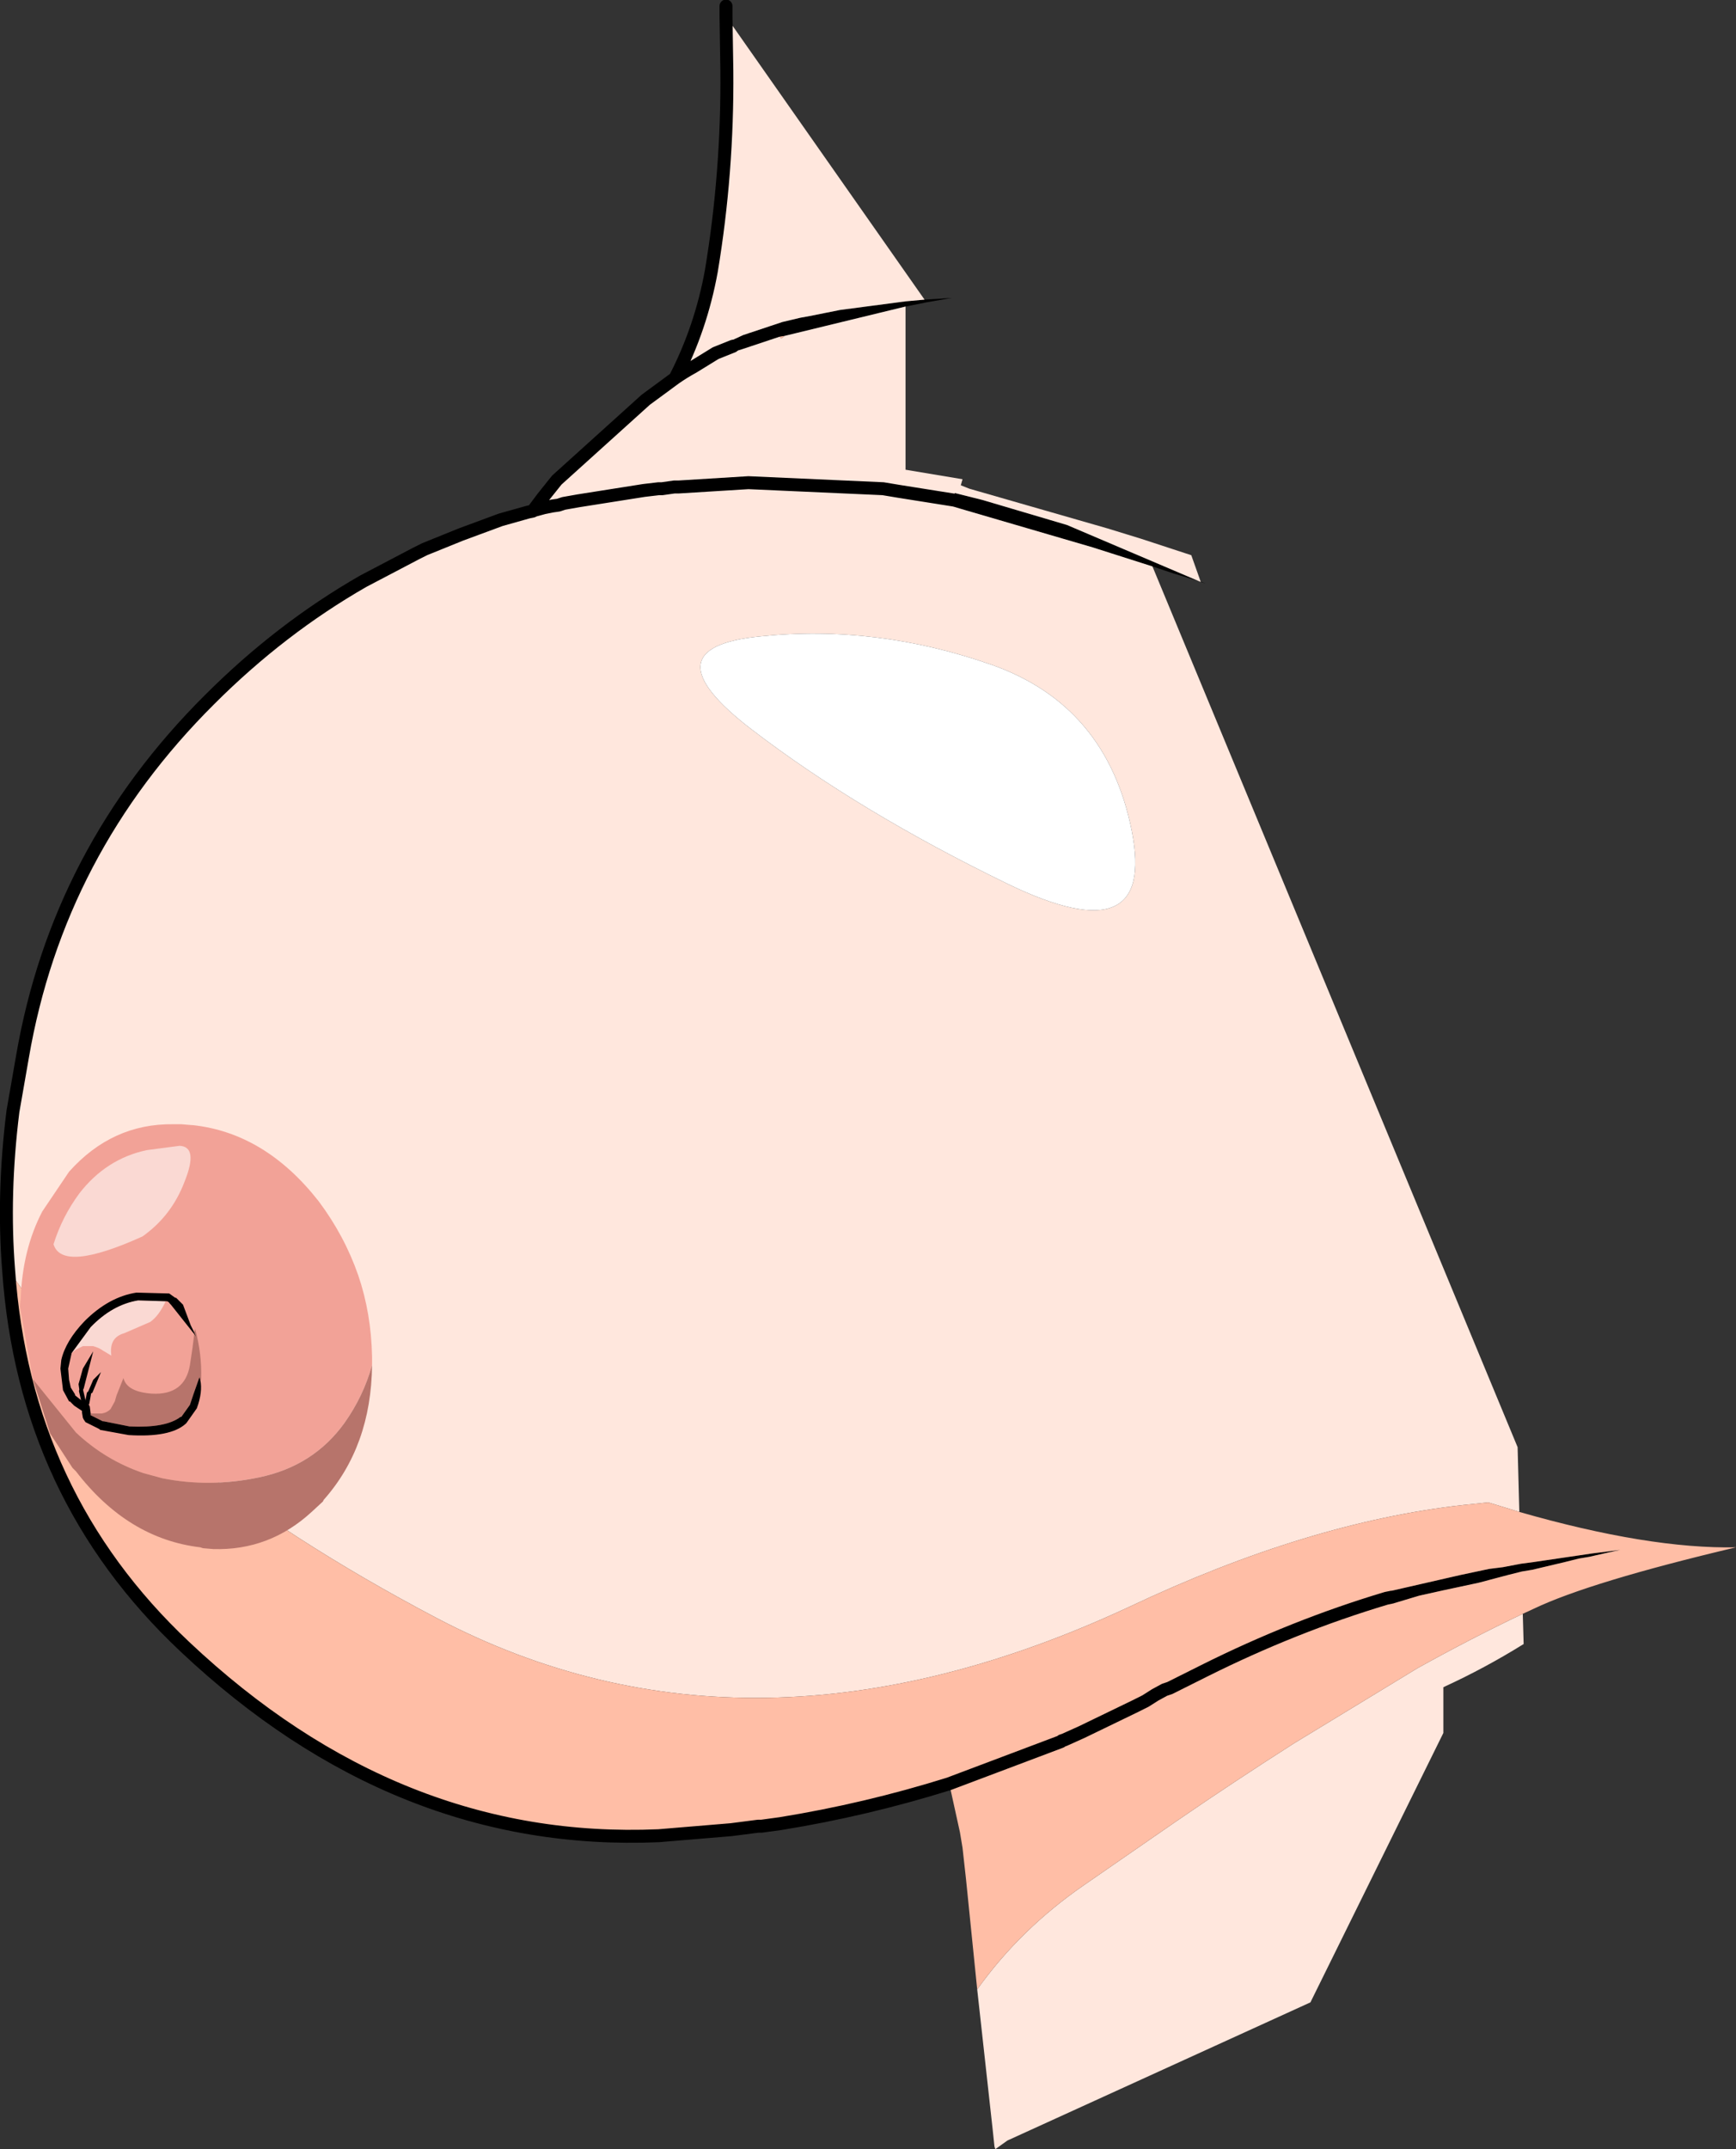 <?xml version="1.0" encoding="UTF-8" standalone="no"?>
<svg xmlns:xlink="http://www.w3.org/1999/xlink" height="124.45px" width="100.55px" xmlns="http://www.w3.org/2000/svg">
  <rect width="100%" height="100%" fill="#333333" stroke="none"/>
  <g transform="matrix(1.0, 0.0, 0.0, 1.0, 50.45, 62.4)">
    <path d="M-8.0 -42.35 L-8.05 -42.7 -7.4 -43.0 -5.15 -43.75 -4.1 -44.0 -3.55 -44.1 -1.8 -44.45 2.0 -44.95 3.1 -45.05 4.7 -45.15 3.25 -44.9 2.0 -44.65 -5.0 -42.95 -5.3 -42.9 -7.4 -42.2 -7.55 -42.15 -7.9 -42.05 -8.0 -42.35 M19.1 -28.7 L19.4 -28.6 19.15 -28.7 17.5 -29.2 16.3 -29.6 12.85 -30.7 5.15 -32.95 4.65 -33.1 4.75 -33.45 4.85 -33.85 6.45 -33.45 11.35 -32.0 19.1 -28.7 M30.1 30.1 L30.0 29.75 34.15 28.8 35.8 28.45 36.6 28.35 37.65 28.15 38.4 28.05 40.1 27.8 41.8 27.55 43.4 27.35 42.7 27.5 41.6 27.75 41.0 27.85 40.2 28.05 38.3 28.5 37.7 28.6 36.9 28.8 35.2 29.25 33.1 29.7 31.75 30.0 30.25 30.45 30.15 30.25 30.1 30.1" fill="#000000" fill-rule="evenodd" stroke="none"/>
    <path d="M3.1 -45.05 L2.0 -44.95 -1.8 -44.45 -3.55 -44.1 -4.1 -44.0 -5.15 -43.75 -7.4 -43.0 -8.05 -42.7 -8.0 -42.35 -9.0 -41.95 -10.3 -41.15 Q-10.85 -40.85 -11.35 -40.5 -10.85 -40.85 -10.3 -41.15 L-9.0 -41.95 -8.0 -42.35 -7.9 -42.05 -7.55 -42.15 -7.4 -42.2 -5.3 -42.9 -5.2 -42.8 -5.0 -42.95 2.0 -44.65 2.0 -35.2 5.3 -34.65 5.2 -34.3 5.7 -34.1 13.7 -31.8 15.65 -31.2 18.55 -30.25 19.1 -28.7 11.35 -32.0 6.45 -33.45 4.85 -33.85 4.75 -33.45 4.65 -33.1 5.15 -32.95 12.85 -30.7 16.3 -29.6 37.45 21.4 37.55 25.15 35.75 24.6 34.3 24.75 Q25.3 25.75 14.95 30.65 -6.95 40.85 -25.15 31.3 -42.45 22.2 -49.95 11.15 -50.3 6.75 -49.7 1.95 L-49.15 -1.2 Q-47.1 -13.15 -38.3 -21.9 -34.2 -26.0 -29.4 -28.75 L-26.35 -30.35 Q-26.05 -30.5 -25.85 -30.6 L-23.75 -31.45 -21.45 -32.3 -19.85 -32.75 -19.6 -32.8 -19.0 -33.6 -18.2 -34.6 -13.05 -39.25 -11.35 -40.5 Q-9.85 -43.4 -9.25 -46.7 -8.3 -52.4 -8.35 -58.3 L-8.4 -61.45 3.1 -45.05 M37.75 31.05 L37.8 32.8 Q35.55 34.2 33.15 35.3 L33.15 37.95 25.45 53.55 7.9 61.55 7.2 62.05 7.15 61.9 7.05 60.95 6.15 52.8 Q8.65 49.3 12.35 46.75 L17.7 43.05 Q21.05 40.75 24.5 38.55 L31.65 34.2 Q34.8 32.45 37.75 31.05 M-19.6 -32.8 L-19.5 -32.85 -18.95 -33.0 -18.7 -33.05 -18.45 -33.1 -18.1 -33.15 -17.8 -33.25 -16.95 -33.4 -13.15 -34.0 -12.3 -34.1 -12.1 -34.1 -11.4 -34.2 -11.15 -34.2 -7.1 -34.45 0.7 -34.1 1.6 -33.95 4.75 -33.45 1.6 -33.95 0.7 -34.1 -7.1 -34.45 -11.15 -34.2 -11.4 -34.2 -12.1 -34.1 -12.3 -34.1 -13.15 -34.0 -16.95 -33.4 -17.8 -33.25 -18.1 -33.15 -18.45 -33.1 -18.7 -33.05 -18.95 -33.0 -19.5 -32.85 -19.6 -32.8 M7.95 -11.2 Q16.55 -7.05 15.1 -14.3 13.65 -21.55 7.0 -23.9 0.3 -26.25 -6.4 -25.55 -13.1 -24.9 -6.9 -20.15 -0.7 -15.4 7.95 -11.2" fill="#ffe7dd" fill-rule="evenodd" stroke="none"/>
    <path d="M7.95 -11.2 Q-0.7 -15.4 -6.9 -20.15 -13.1 -24.9 -6.4 -25.55 0.3 -26.25 7.0 -23.9 13.65 -21.55 15.1 -14.3 16.55 -7.05 7.95 -11.2" fill="#ffffff" fill-rule="evenodd" stroke="none"/>
    <path d="M-5.3 -42.9 L-5.0 -42.95 -5.2 -42.8 -5.3 -42.9 M37.55 25.15 Q45.05 27.3 50.1 27.2 41.65 29.2 38.4 30.75 L37.75 31.05 Q34.8 32.45 31.65 34.2 L24.5 38.55 Q21.05 40.75 17.7 43.05 L12.35 46.75 Q8.65 49.3 6.15 52.8 L5.5 46.4 5.3 44.6 5.25 44.3 5.15 43.7 4.6 41.2 4.5 40.9 Q-0.3 42.4 -5.25 43.2 L-6.35 43.35 -6.55 43.35 -8.1 43.55 -12.3 43.9 Q-27.45 44.55 -39.75 32.95 -49.05 24.2 -49.95 11.15 -42.45 22.2 -25.15 31.3 -6.95 40.85 14.95 30.65 25.3 25.75 34.3 24.75 L35.75 24.6 37.55 25.15 M30.1 30.1 L30.15 30.25 30.25 30.45 31.75 30.0 33.1 29.7 35.2 29.25 36.9 28.8 37.7 28.6 38.3 28.5 40.2 28.05 41.0 27.85 41.6 27.75 42.7 27.5 43.4 27.35 41.8 27.55 40.1 27.8 38.4 28.05 37.65 28.15 36.6 28.35 35.8 28.45 34.15 28.8 30.0 29.75 30.1 30.1 29.85 30.15 Q24.5 31.75 19.3 34.35 L18.7 34.65 17.3 35.35 17.0 35.45 16.45 35.75 15.9 36.1 15.3 36.4 12.2 37.9 11.2 38.35 11.05 38.4 11.0 38.45 4.5 40.9 11.0 38.45 11.05 38.4 11.2 38.35 12.2 37.9 15.3 36.4 15.9 36.1 16.45 35.75 17.0 35.45 17.3 35.35 18.7 34.65 19.3 34.35 Q24.5 31.75 29.85 30.15 L30.1 30.1" fill="#ffbea6" fill-rule="evenodd" stroke="none"/>
    <path d="M-8.4 -61.45 L-8.35 -58.3 Q-8.3 -52.4 -9.25 -46.7 -9.85 -43.4 -11.35 -40.5 -10.85 -40.85 -10.3 -41.15 L-9.0 -41.95 -8.0 -42.35 M4.5 40.9 Q-0.3 42.4 -5.25 43.2 L-6.35 43.35 -6.55 43.35 -8.1 43.55 -12.3 43.9 Q-27.45 44.55 -39.75 32.95 -49.05 24.2 -49.95 11.15 -50.3 6.75 -49.7 1.95 L-49.15 -1.2 Q-47.1 -13.15 -38.3 -21.9 -34.2 -26.0 -29.4 -28.75 L-26.35 -30.35 Q-26.05 -30.5 -25.85 -30.6 L-23.75 -31.45 -21.45 -32.3 -19.85 -32.75 -19.6 -32.8 -19.0 -33.6 -18.2 -34.6 -13.05 -39.25 -11.35 -40.5 M4.75 -33.45 L1.6 -33.95 0.7 -34.1 -7.1 -34.45 -11.15 -34.2 -11.4 -34.2 -12.1 -34.1 -12.3 -34.1 -13.15 -34.0 -16.95 -33.4 -17.8 -33.25 -18.1 -33.15 -18.45 -33.1 -18.7 -33.05 -18.95 -33.0 -19.5 -32.85 -19.6 -32.8 M30.1 30.1 L29.85 30.15 Q24.5 31.75 19.3 34.35 L18.7 34.65 17.3 35.35 17.0 35.45 16.45 35.75 15.9 36.1 15.3 36.4 12.2 37.9 11.2 38.35 11.05 38.4 11.0 38.45 4.5 40.9 M-8.4 -61.45 L-8.4 -62.05" fill="none" stroke="#000000" stroke-linecap="round" stroke-linejoin="round" stroke-width="0.75"/>
    <path d="M-48.55 17.45 L-49.3 13.25 -49.25 12.8 Q-49.15 9.95 -48.0 7.75 L-46.45 5.45 Q-43.95 2.65 -40.4 2.7 L-39.95 2.7 -39.35 2.75 -39.3 2.75 Q-35.1 3.2 -32.0 7.15 -30.5 9.15 -29.7 11.45 -28.95 13.65 -28.9 16.15 L-28.9 16.65 Q-29.4 18.45 -30.5 20.0 -32.3 22.5 -35.45 23.15 -38.3 23.75 -41.05 23.2 L-42.15 22.9 Q-44.35 22.15 -46.05 20.55 L-48.55 17.45" fill="#f2a297" fill-rule="evenodd" stroke="none"/>
    <path d="M-48.55 17.45 L-46.05 20.55 Q-44.35 22.15 -42.15 22.9 L-41.05 23.2 Q-38.3 23.75 -35.45 23.15 -32.3 22.5 -30.5 20.0 -29.4 18.45 -28.9 16.65 -28.95 21.35 -31.7 24.45 L-31.75 24.55 -32.4 25.15 Q-34.85 27.4 -38.1 27.3 L-38.7 27.25 -38.85 27.2 Q-43.05 26.7 -46.05 22.8 L-46.25 22.6 -47.55 20.6 -48.55 17.45" fill="#b7746b" fill-rule="evenodd" stroke="none"/>
    <path d="M-39.2 14.75 L-39.15 14.55 -39.4 14.35 -39.2 14.75 M-45.2 19.45 L-44.55 19.45 Q-44.25 19.4 -44.05 19.2 L-43.8 18.75 -43.7 18.4 -43.3 17.4 Q-43.1 18.2 -41.65 18.3 -39.75 18.4 -39.45 16.65 L-39.3 15.65 -39.2 14.85 -40.55 13.15 -40.6 13.1 Q-40.7 12.95 -40.8 12.95 L-40.85 12.95 Q-41.25 13.8 -41.75 14.15 L-43.25 14.8 Q-44.15 15.05 -44.0 16.1 L-44.5 15.8 Q-44.7 15.65 -45.05 15.55 L-45.65 15.55 -46.05 15.75 -46.3 15.95 -46.5 16.85 -46.45 17.5 -46.35 17.95 -46.1 18.35 -46.1 18.4 -45.6 18.8 -45.45 18.85 -45.4 18.85 -45.3 18.95 -45.25 19.05 -45.2 19.45 M-45.05 15.85 L-45.6 18.0 -45.65 18.1 -45.75 18.15 -45.85 18.1 -45.9 17.75 -45.65 16.85 -45.05 15.85 M-45.3 18.3 L-45.3 18.25 -45.35 18.2 -45.05 17.5 -44.6 17.05 -45.1 18.25 -45.2 18.3 -45.25 18.35 -45.3 18.3 -45.4 18.85 -45.3 18.3 M-45.75 18.15 L-45.6 18.8 -45.75 18.15" fill="#f2a297" fill-rule="evenodd" stroke="none"/>
    <path d="M-39.2 14.75 L-39.1 15.0 -39.2 14.85 -39.3 15.65 -39.45 16.65 Q-39.75 18.4 -41.65 18.3 -43.1 18.2 -43.3 17.4 L-43.7 18.4 -43.8 18.75 -44.05 19.2 Q-44.25 19.4 -44.55 19.45 L-45.2 19.45 -45.2 19.55 -44.5 19.9 -44.45 19.9 -42.95 20.2 Q-40.85 20.3 -40.0 19.65 L-39.95 19.65 -39.45 18.95 -39.25 18.35 -38.95 17.5 -38.9 17.35 -38.85 17.5 -38.8 17.5 -38.8 17.45 Q-38.75 16.0 -39.15 14.55 L-39.2 14.75" fill="#b7746b" fill-rule="evenodd" stroke="none"/>
    <path d="M-40.85 12.95 L-42.45 12.9 Q-43.95 13.15 -45.2 14.45 L-46.3 15.95 -46.05 15.75 -45.65 15.55 -45.05 15.55 Q-44.7 15.65 -44.5 15.8 L-44.0 16.1 Q-44.15 15.05 -43.25 14.8 L-41.75 14.15 Q-41.25 13.8 -40.85 12.95" fill="#fad9d3" fill-rule="evenodd" stroke="none"/>
    <path d="M-39.2 14.85 L-39.1 15.0 -39.2 14.75 -39.4 14.35 -39.85 13.15 -40.25 12.75 -40.3 12.75 -40.65 12.5 -42.55 12.45 Q-44.15 12.7 -45.55 14.1 -46.65 15.25 -46.9 16.35 L-46.95 16.85 -46.8 18.1 -46.45 18.75 -46.4 18.75 -46.15 19.0 -45.7 19.3 -45.7 19.4 -45.65 19.7 -45.6 19.8 -45.5 19.95 -44.7 20.35 -44.65 20.4 -43.0 20.7 Q-40.6 20.85 -39.7 20.05 L-39.65 20.0 -39.05 19.15 Q-38.7 18.2 -38.85 17.5 L-38.9 17.35 -38.95 17.5 -39.25 18.35 -39.45 18.95 -39.95 19.65 -40.0 19.65 Q-40.85 20.3 -42.95 20.2 L-44.45 19.9 -44.5 19.9 -45.2 19.55 -45.2 19.45 -45.25 19.05 -45.3 18.95 -45.4 18.85 -45.45 18.85 -45.6 18.8 -46.1 18.4 -46.1 18.35 -46.35 17.95 -46.45 17.5 -46.5 16.85 -46.3 15.95 -45.2 14.45 Q-43.95 13.15 -42.45 12.9 L-40.85 12.95 -40.8 12.95 Q-40.7 12.95 -40.6 13.1 L-40.55 13.15 -39.2 14.85 M-45.05 15.85 L-45.65 16.85 -45.9 17.75 -45.85 18.1 -45.75 18.15 -45.65 18.1 -45.6 18.0 -45.05 15.85 M-45.3 18.3 L-45.25 18.35 -45.2 18.3 -45.1 18.25 -44.6 17.05 -45.05 17.5 -45.35 18.2 -45.3 18.25 -45.3 18.3" fill="#000000" fill-rule="evenodd" stroke="none"/>
    <path d="M-45.3 18.3 L-45.4 18.85" fill="none" stroke="#000000" stroke-linecap="round" stroke-linejoin="round" stroke-width="0.25"/>
    <path d="M-45.6 18.8 L-45.75 18.15" fill="none" stroke="#000000" stroke-linecap="round" stroke-linejoin="round" stroke-width="0.25"/>
    <path d="M-45.85 6.7 Q-46.85 8.05 -47.35 9.65 -46.85 11.3 -42.2 9.2 -40.5 8.0 -39.75 6.0 -38.95 4.0 -40.05 3.95 L-41.95 4.2 Q-44.3 4.7 -45.85 6.7" fill="#fad9d3" fill-rule="evenodd" stroke="none"/>
  </g>
</svg>
